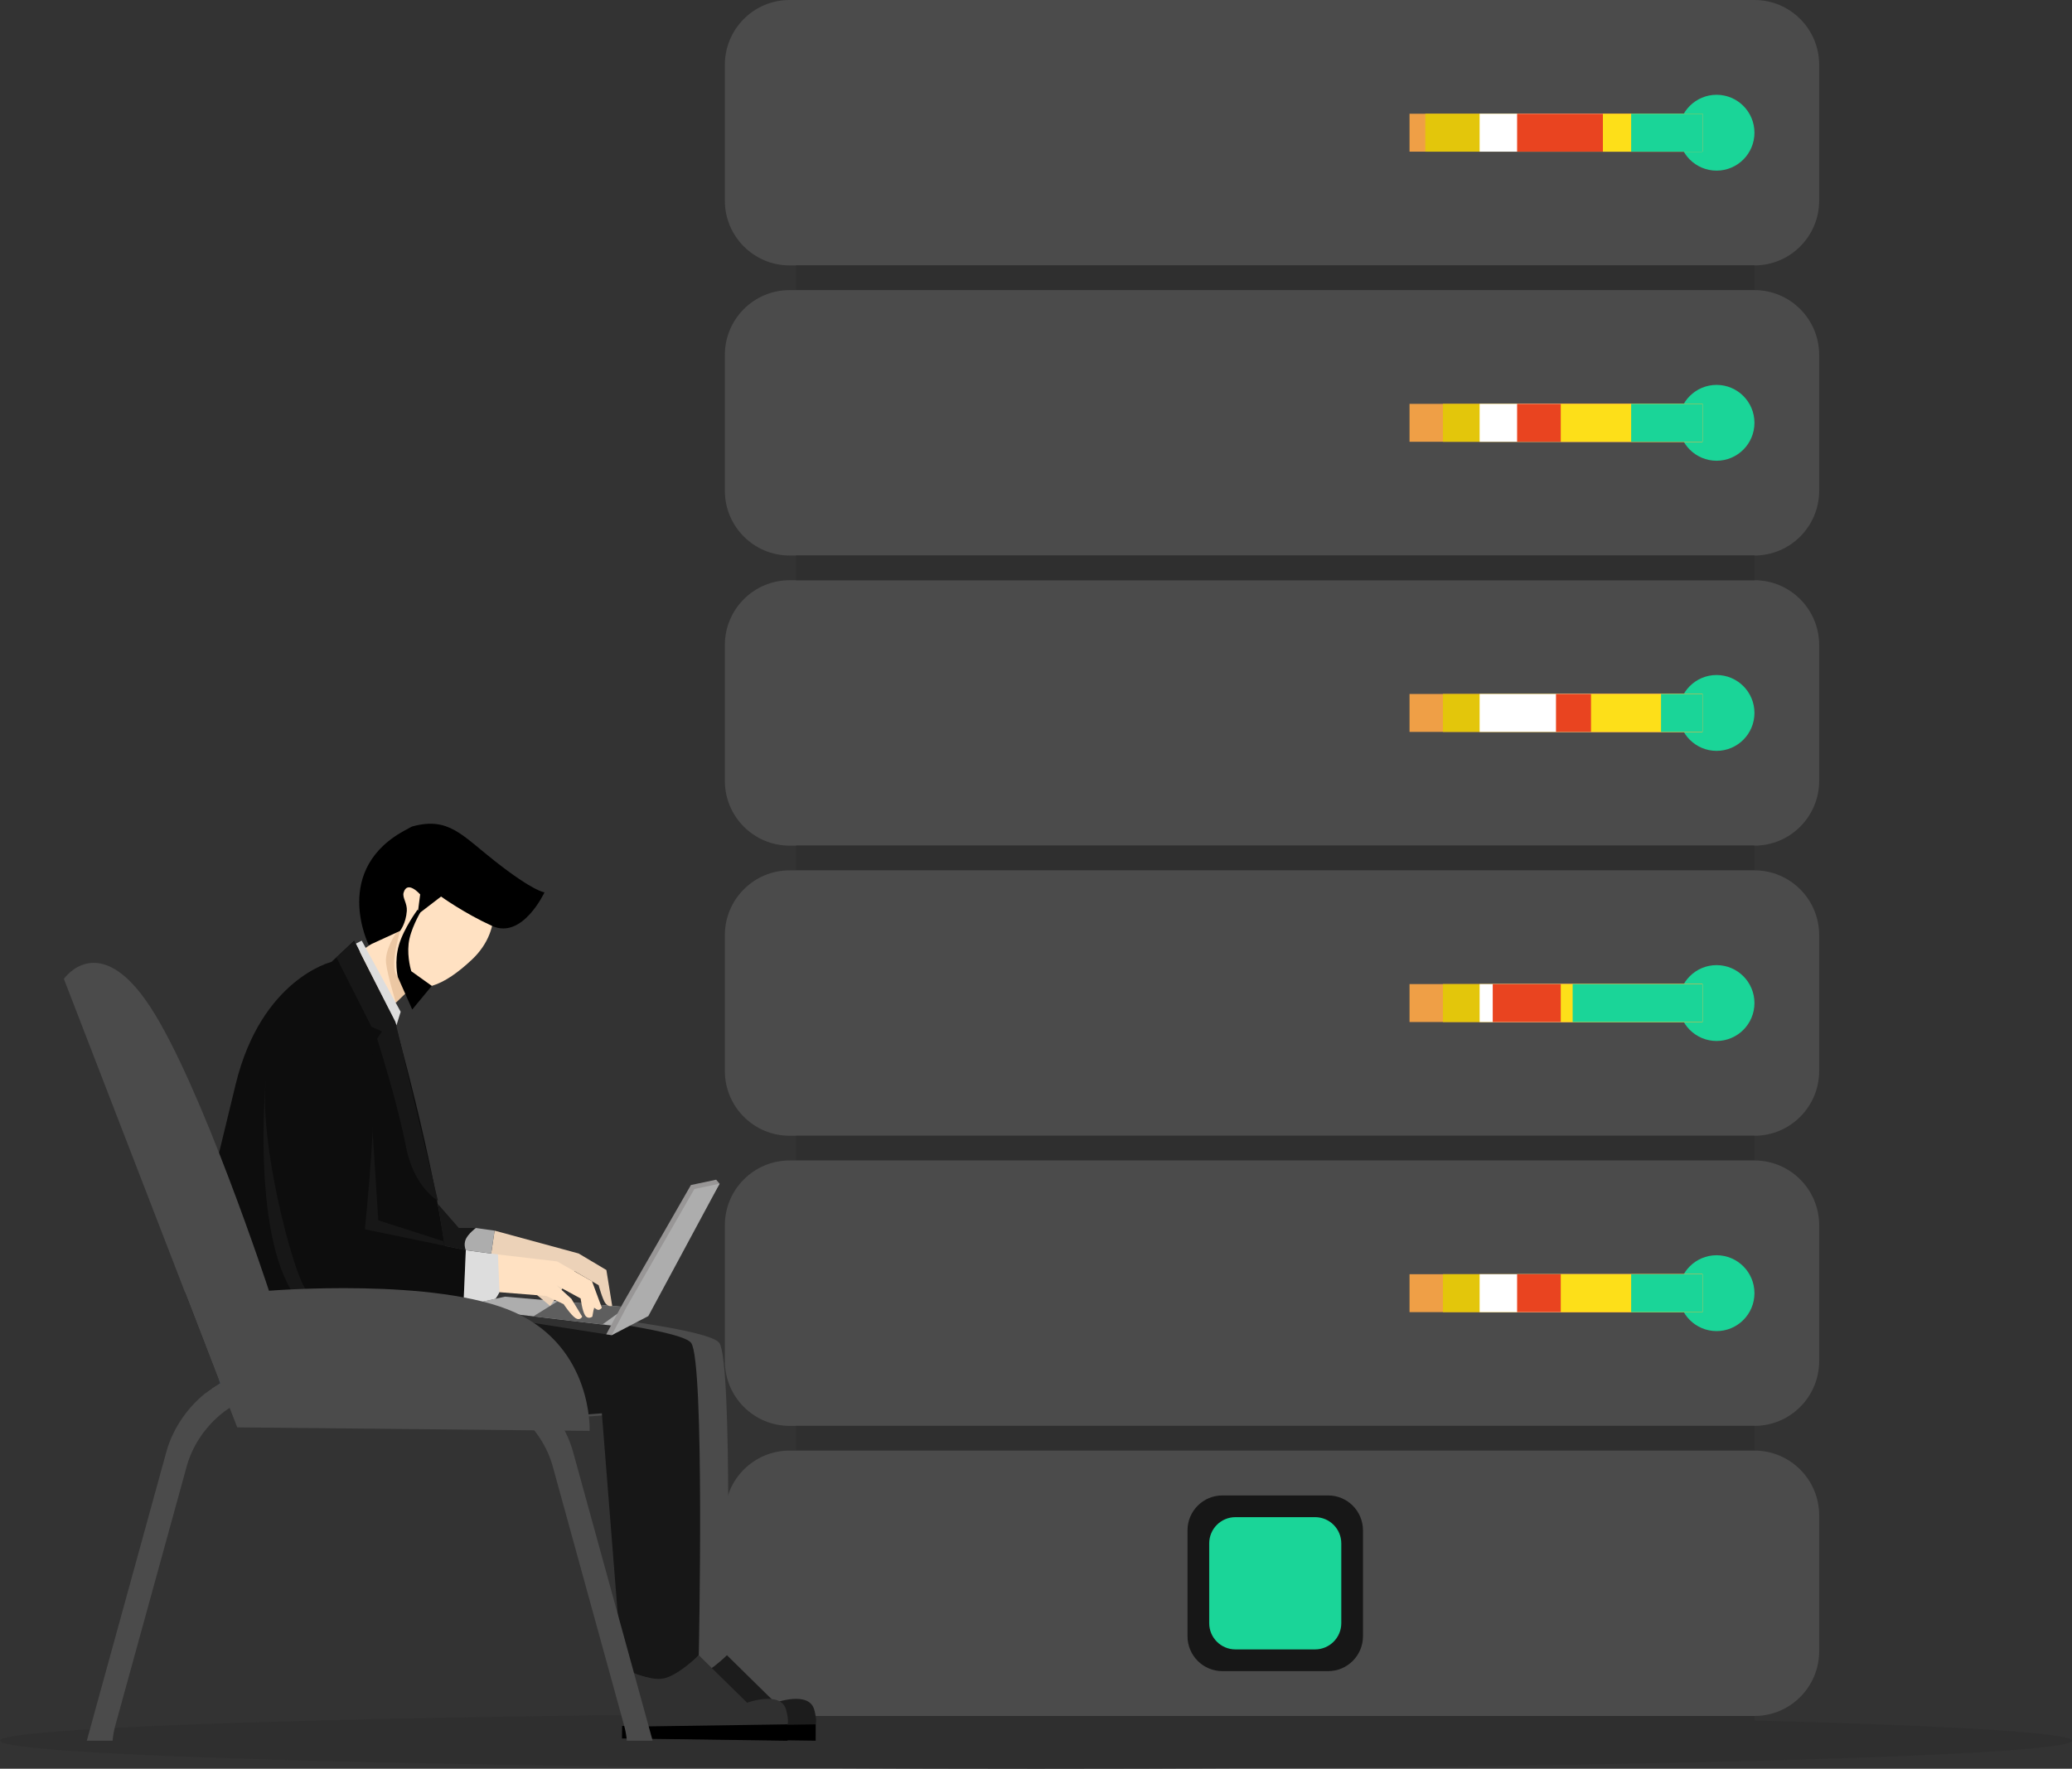 <svg xmlns="http://www.w3.org/2000/svg" width="609" height="520" viewBox="0 0 609 520" fill="none">
<rect x="0" y="0" width="609" height="520" fill="#333333" stroke="none"/>
<g clip-path="url(#clip0_2_52921)">
<path d="M0 511.765C0 507.217 136.33 503.529 304.5 503.529C472.67 503.529 609 507.217 609 511.765C609 516.313 472.67 520 304.5 520C136.33 520 0 516.313 0 511.765Z" fill="#2F2F2F"/>
<path d="M534.69 19.054C534.69 8.529 526.173 0 515.664 0H232.073C221.564 0 213.047 8.529 213.047 19.054V58.977C213.047 69.498 221.564 78.031 232.073 78.031H515.664C526.173 78.031 534.69 69.498 534.69 58.977V19.054Z" fill="#4B4B4B"/>
<path d="M515.666 78.031H233.977V85.296H515.666V78.031Z" fill="#2F2F2F"/>
<path d="M515.666 39.016C515.666 32.859 510.682 27.867 504.534 27.867C498.383 27.867 493.398 32.859 493.398 39.016C493.398 45.172 498.383 50.164 504.534 50.164C510.682 50.164 515.666 45.172 515.666 39.016Z" fill="#1AD598"/>
<path d="M500.372 33.44H414.289V44.588H500.372V33.44Z" fill="#EF9F46"/>
<path d="M500.37 33.44H418.922V44.588H500.37V33.44Z" fill="#E3C60B"/>
<path d="M500.375 33.44H434.891V44.588H500.375V33.44Z" fill="white"/>
<path d="M500.371 33.44H445.906V44.588H500.371V33.44Z" fill="#E94420"/>
<path d="M500.37 33.44H471.125V44.588H500.37V33.44Z" fill="#FDDF19"/>
<path d="M500.371 33.44H479.43V44.588H500.371V33.44Z" fill="#1AD598"/>
<path d="M534.69 189.642C534.69 179.12 526.173 170.588 515.664 170.588H232.073C221.564 170.588 213.047 179.12 213.047 189.642V229.565C213.047 240.086 221.564 248.619 232.073 248.619H515.664C526.173 248.619 534.69 240.086 534.69 229.565V189.642Z" fill="#4B4B4B"/>
<path d="M515.666 248.617H233.977V255.882H515.666V248.617Z" fill="#2F2F2F"/>
<path d="M515.666 209.602C515.666 203.445 510.682 198.453 504.534 198.453C498.383 198.453 493.398 203.445 493.398 209.602C493.398 215.762 498.383 220.754 504.534 220.754C510.682 220.754 515.666 215.758 515.666 209.602Z" fill="#1AD598"/>
<path d="M500.372 204.029H414.289V215.178H500.372V204.029Z" fill="#EF9F46"/>
<path d="M500.375 204.029H424.102V215.178H500.375V204.029Z" fill="#E3C60B"/>
<path d="M500.375 204.029H434.891V215.178H500.375V204.029Z" fill="white"/>
<path d="M500.376 204.029H457.336V215.178H500.376V204.029Z" fill="#E94420"/>
<path d="M500.373 204.029H467.633V215.178H500.373V204.029Z" fill="#FDDF19"/>
<path d="M500.373 204.029H488.211V215.178H500.373V204.029Z" fill="#1AD598"/>
<path d="M534.69 104.345C534.69 93.824 526.173 85.295 515.664 85.295H232.073C221.564 85.295 213.047 93.824 213.047 104.345V144.268C213.047 154.793 221.564 163.322 232.073 163.322H515.664C526.173 163.322 534.69 154.793 534.69 144.268V104.345Z" fill="#4B4B4B"/>
<path d="M515.666 163.322H233.977V170.587H515.666V163.322Z" fill="#2F2F2F"/>
<path d="M515.666 124.307C515.666 118.15 510.682 113.158 504.534 113.158C498.383 113.158 493.398 118.15 493.398 124.307C493.398 130.464 498.383 135.456 504.534 135.456C510.682 135.459 515.666 130.467 515.666 124.307Z" fill="#1AD598"/>
<path d="M500.372 118.734H414.289V129.883H500.372V118.734Z" fill="#EF9F46"/>
<path d="M500.375 118.734H424.102V129.883H500.375V118.734Z" fill="#E3C60B"/>
<path d="M500.375 118.734H434.891V129.883H500.375V118.734Z" fill="white"/>
<path d="M500.371 118.734H445.906V129.883H500.371V118.734Z" fill="#E94420"/>
<path d="M500.376 118.734H458.742V129.883H500.376V118.734Z" fill="#FDDF19"/>
<path d="M500.371 118.734H479.43V129.883H500.371V118.734Z" fill="#1AD598"/>
<path d="M534.69 274.935C534.69 264.414 526.173 255.885 515.664 255.885H232.073C221.564 255.885 213.047 264.414 213.047 274.935V314.858C213.047 325.383 221.564 333.912 232.073 333.912H515.664C526.173 333.912 534.69 325.383 534.69 314.858V274.935Z" fill="#4B4B4B"/>
<path d="M515.666 333.91H233.977V341.178H515.666V333.91Z" fill="#2F2F2F"/>
<path d="M515.666 294.898C515.666 288.738 510.682 283.746 504.534 283.746C498.383 283.746 493.398 288.738 493.398 294.898C493.398 301.055 498.383 306.047 504.534 306.047C510.682 306.047 515.666 301.055 515.666 294.898Z" fill="#1AD598"/>
<path d="M500.372 289.322H414.289V300.474H500.372V289.322Z" fill="#EF9F46"/>
<path d="M500.375 289.322H424.102V300.474H500.375V289.322Z" fill="#E3C60B"/>
<path d="M500.375 289.322H434.891V300.474H500.375V289.322Z" fill="white"/>
<path d="M500.371 289.322H438.742V300.474H500.371V289.322Z" fill="#E94420"/>
<path d="M500.376 289.322H458.742V300.474H500.376V289.322Z" fill="#FDDF19"/>
<path d="M500.369 289.322H462.234V300.474H500.369V289.322Z" fill="#1AD598"/>
<path d="M534.69 360.232C534.69 349.71 526.173 341.178 515.664 341.178H232.073C221.564 341.178 213.047 349.71 213.047 360.232V400.155C213.047 410.676 221.564 419.208 232.073 419.208H515.664C526.173 419.208 534.69 410.676 534.69 400.155V360.232Z" fill="#4B4B4B"/>
<path d="M515.666 419.205H233.977V426.473H515.666V419.205Z" fill="#2F2F2F"/>
<path d="M515.666 380.19C515.666 374.033 510.682 369.041 504.534 369.041C498.383 369.041 493.398 374.033 493.398 380.19C493.398 386.346 498.383 391.342 504.534 391.342C510.682 391.342 515.666 386.35 515.666 380.19Z" fill="#1AD598"/>
<path d="M500.372 374.617H414.289V385.766H500.372V374.617Z" fill="#EF9F46"/>
<path d="M500.375 374.617H424.102V385.766H500.375V374.617Z" fill="#E3C60B"/>
<path d="M500.375 374.617H434.891V385.766H500.375V374.617Z" fill="white"/>
<path d="M500.371 374.617H445.906V385.766H500.371V374.617Z" fill="#E94420"/>
<path d="M500.376 374.617H458.742V385.766H500.376V374.617Z" fill="#FDDF19"/>
<path d="M500.371 374.617H479.43V385.766H500.371V374.617Z" fill="#1AD598"/>
<path d="M534.69 445.523C534.69 435.002 526.173 426.473 515.664 426.473H232.073C221.564 426.473 213.047 435.002 213.047 445.523V485.446C213.047 495.971 221.564 504.5 232.073 504.5H515.664C526.173 504.5 534.69 495.971 534.69 485.446V445.523Z" fill="#4B4B4B"/>
<path d="M515.666 504.5H233.977V511.764H515.666V504.5Z" fill="#2F2F2F"/>
<path d="M400.604 449.921C400.604 444.255 396.019 439.66 390.358 439.66H359.277C353.619 439.66 349.031 444.255 349.031 449.921V481.051C349.031 486.717 353.616 491.312 359.277 491.312H390.358C396.016 491.312 400.604 486.717 400.604 481.051V449.921Z" fill="#171717"/>
<path d="M394.231 453.768C394.231 449.5 390.779 446.043 386.517 446.043H363.12C358.858 446.043 355.406 449.5 355.406 453.768V477.203C355.406 481.468 358.858 484.925 363.12 484.925H386.517C390.779 484.925 394.231 481.468 394.231 477.203V453.768Z" fill="#1AD598"/>
<path d="M118.097 288.32L118.974 291.873L112.613 298.634L104.609 280.658L109.084 277.568C109.084 277.568 103.083 268.745 107.572 258.911C112.06 249.077 119.573 244.98 129.943 248.944C140.309 252.908 144.217 262.198 144.217 262.198L118.097 288.32Z" fill="#FFE1C2"/>
<path d="M119.79 291.498L116.371 294.792C116.371 294.792 113.975 287.117 113.479 283.189C112.979 279.261 116.461 274.209 116.461 274.209L117.924 273.502L119.79 291.498Z" fill="#ECC7A3"/>
<path d="M118.618 261.229C120.328 258.029 122.933 262.267 125.009 261.042C129.357 258.473 133.676 253.367 138.71 256.067C146.148 260.058 148.293 273.042 138.79 282.041C130.644 289.76 122.763 293.343 116.926 287.244C113.724 283.893 118.568 271.463 118.862 268.487C119.155 265.514 117.439 263.435 118.618 261.229Z" fill="#FFE1C2"/>
<path d="M129.64 263.584L122.726 268.89L123.499 262.96C123.499 262.96 119.717 258.619 118.625 262.456C118.208 263.921 119.734 265.55 119.571 267.826C119.304 271.52 117.575 273.695 117.575 273.695L108.412 277.9C108.412 277.9 97.096 255.329 119.751 243.733C120.311 243.446 120.817 243.072 121.383 242.922C131.869 240.142 135.731 245.518 145.534 253.226C157.009 262.246 160.042 262.34 160.042 262.34C160.042 262.34 153.577 276.295 144.634 272.22C136.428 268.486 129.64 263.584 129.64 263.584Z" fill="black"/>
<path d="M123.533 268.275C123.533 268.275 120.56 273.287 120.101 277.452C119.638 281.613 120.887 285.537 120.887 285.537L126.915 289.849L121.16 296.799L116.925 287.242C116.925 287.242 115.809 282.748 117.262 277.802C118.711 272.854 122.73 267.451 122.73 267.451" fill="black"/>
<path d="M80.188 414.477C115.964 421.848 185.17 415.508 185.17 415.508L191.091 490.339C191.091 490.339 197.935 494.34 203.579 493.412C209.22 492.484 213.665 486.631 213.665 486.631C213.665 486.631 215.438 400.439 211.426 394.826C205.965 387.178 78.848 377.848 78.848 377.848C78.848 377.848 52.725 408.821 80.188 414.477Z" fill="#4B4B4B"/>
<path d="M213.663 486.635L227.864 500.6C227.864 500.6 237.81 496.949 239.34 502.712C240.866 508.475 238.64 507.721 238.64 507.721L190.992 508.115L191.089 490.342C191.089 490.342 199.172 494.543 203.577 493.415C207.982 492.288 213.663 486.635 213.663 486.635Z" fill="#1C1C1C"/>
<path d="M191.126 507.436L191.086 511.1L239.737 511.764L239.753 506.959L199.463 507.55L191.126 507.436Z" fill="black"/>
<path d="M70.575 377.85C70.575 377.85 63.231 386.552 60.422 395.575V395.582L64.364 405.766L64.72 406.684C64.504 406.804 64.29 406.931 64.077 407.058V407.064C63.644 407.321 63.214 407.585 62.788 407.865C62.771 407.875 62.758 407.885 62.741 407.895C62.611 407.982 62.484 408.072 62.358 408.162C62.181 408.282 62.008 408.403 61.831 408.523C61.708 408.609 61.578 408.693 61.455 408.783C61.645 409.043 61.861 409.294 62.081 409.54C63.294 410.909 64.947 412.103 67.176 413.044C67.516 413.188 67.896 413.314 68.262 413.448C69.368 413.842 70.555 414.202 71.914 414.482C86.122 417.409 105.577 418.153 123.904 418.01C120.308 417.98 116.72 417.899 113.161 417.779C116.843 417.903 120.562 417.983 124.277 418.01C134.999 417.916 145.245 417.542 153.852 417.085C157.427 416.898 160.546 416.701 163.441 416.511C168.992 416.148 170.935 415.987 172.994 415.814C173.95 415.734 176.903 415.514 176.899 415.514L176.946 416.148L181.564 474.51V474.534L182.817 490.341C182.817 490.341 184.28 491.178 186.376 491.996C186.379 491.996 186.379 491.996 186.382 491.996C187.748 492.53 189.361 493.05 191.074 493.334V493.311C191.134 493.321 191.19 493.341 191.25 493.351C191.257 493.354 191.26 493.351 191.267 493.351C192.61 493.558 193.989 493.628 195.302 493.411C195.985 493.297 196.652 493.114 197.295 492.88C197.328 492.867 197.361 492.85 197.395 492.837C202.006 491.088 205.388 486.63 205.388 486.63C205.388 486.63 207.157 400.441 203.149 394.828C201.976 393.186 195.006 391.468 185.079 389.779H185.073C184.72 389.719 184.366 389.656 184.007 389.596C183.373 389.489 182.787 389.385 182.134 389.282C181.931 389.249 181.761 389.215 181.554 389.182C181.008 389.095 180.551 389.015 179.988 388.928C179.392 388.835 178.695 388.745 178.079 388.655C175.696 388.301 173.261 387.947 170.672 387.6C170.668 387.6 170.665 387.597 170.665 387.6C170.115 387.523 169.559 387.45 168.999 387.373C165.564 386.919 161.999 386.476 158.313 386.035H158.307C155.378 385.688 152.362 385.344 149.337 385.011C149.333 385.007 149.33 385.014 149.327 385.011C145.322 384.567 141.287 384.133 137.218 383.716H137.198C136.872 383.683 136.545 383.649 136.219 383.616C136.215 383.616 136.212 383.616 136.212 383.616C134.919 383.482 133.693 383.366 132.404 383.239C132.327 383.232 132.254 383.225 132.174 383.215C116.533 381.654 101.519 380.336 90.094 379.395C87.681 379.194 88.061 379.238 86.022 379.074C85.709 379.048 85.699 379.051 85.395 379.028C82.153 378.767 80.664 378.644 78.708 378.494C78.605 378.487 78.451 378.47 78.355 378.464C76.172 378.297 70.575 377.85 70.575 377.85Z" fill="#171717"/>
<path d="M205.39 486.635L219.591 500.6C219.591 500.6 229.54 496.949 231.066 502.712C232.592 508.475 230.367 507.721 230.367 507.721L182.719 508.115L182.812 490.342C182.812 490.342 190.896 494.543 195.3 493.415C199.709 492.288 205.39 486.635 205.39 486.635Z" fill="#303030"/>
<path d="M182.852 507.436L182.812 511.1L231.463 511.764L231.48 506.959L191.189 507.55L182.852 507.436Z" fill="black"/>
<path d="M104.098 276.551L97.427 282.797C97.427 282.797 76.895 287.76 69.312 318.599C67.676 325.257 66.08 331.95 64.364 339.015C60.332 355.626 57.243 368.35 54.438 380.086L60.422 395.572C63.231 386.549 70.575 377.847 70.575 377.847C70.575 377.847 76.172 378.294 78.361 378.464C77.365 379.689 73.776 384.29 70.918 390.153C68.549 395.005 66.846 400.494 68.009 405.126C68.529 407.191 69.641 409.074 71.494 410.652L71.304 404.085C72.834 403.728 74.366 403.528 75.889 403.528H131.694C132.23 399.473 132.657 394.024 132.52 386.936H132.53L132.513 386.743C132.497 385.925 132.487 385.111 132.453 384.25C132.44 383.923 132.423 383.576 132.407 383.246C132.397 382.989 132.373 382.715 132.36 382.455C132.333 381.904 132.303 381.357 132.27 380.79C132.064 377.403 131.747 373.772 131.247 369.835C131.101 368.683 130.924 367.475 130.751 366.281C130.251 362.82 129.621 359.193 128.941 355.496C128.782 354.618 128.608 353.737 128.438 352.85C128.125 351.208 127.839 349.589 127.505 347.941C127.499 347.918 127.499 347.898 127.492 347.874C124.083 331.046 119.895 314.849 117.659 306.533C116.76 303.186 116.023 300.52 116.023 300.52L114.231 296.923V296.916L105.741 279.878L104.098 276.551Z" fill="#0D0D0D"/>
<path d="M72.441 411.402C72.138 411.516 71.828 411.613 71.525 411.739V411.803L71.455 411.773C71.108 411.923 70.765 412.1 70.422 412.263L70.615 413.601C70.615 413.601 76.796 414.432 84.593 415.277C83.084 415.026 81.601 414.763 80.188 414.472C76.866 413.788 74.34 412.73 72.441 411.402Z" fill="#0D0D0D"/>
<path d="M62.352 408.156C62.052 408.363 61.745 408.56 61.446 408.777C61.076 409.051 60.719 409.348 60.359 409.641L61.919 410.312L62.072 409.538L62.352 408.156Z" fill="#0D0D0D"/>
<path d="M64.717 406.682C64.504 406.802 64.29 406.929 64.077 407.055C63.624 407.322 63.178 407.596 62.734 407.89L63.791 408.32L65.63 409.068L64.717 406.682Z" fill="#0D0D0D"/>
<path d="M78.082 317.977C78.082 317.977 73.744 365.721 87.855 382.556C92.623 388.242 132.537 386.934 132.537 386.934L130.448 364.96L111.189 358.774L108.587 318.223L78.082 317.977Z" fill="#171717"/>
<path d="M70.574 377.85L64.363 405.763L64.719 406.681C64.503 406.801 64.29 406.928 64.076 407.054V407.061L63.797 408.322L63.727 408.636L65.796 409.477L71.454 411.78C71.48 411.769 71.5 411.753 71.523 411.746L71.493 410.655L71.304 404.088L70.914 390.156C70.914 390.153 70.91 390.153 70.914 390.15L70.574 377.85Z" fill="#204263"/>
<path d="M104.609 277.418L106.315 276.547L117.764 297.463L116.548 301.39L104.609 277.418Z" fill="#DDDDDD"/>
<path d="M104.144 276.782C104.124 276.668 104.147 276.678 104.067 276.758L98.883 281.49L109.172 301.845L112.258 303.233L110.851 305.399C110.851 305.399 116.936 324.51 119.291 337.013C121.547 348.979 128.728 353.047 128.728 353.047L116.209 300.41L104.144 276.782Z" fill="#171717"/>
<path d="M109.095 307.781C111.641 320.848 107.233 361.409 107.233 361.409L136.908 367.552L136.188 384.487C136.188 384.487 94.738 382.081 90.45 379.705C86.728 377.643 73.963 329.214 79.061 312.61C84.155 296.008 106.28 293.305 109.095 307.781Z" fill="#0D0D0D"/>
<path d="M133.766 385.345L179.787 392.547L181.863 389.97L134.315 384.371L133.766 385.345Z" fill="#303030"/>
<path d="M134.312 384.37L148.41 381.217L184.13 384.3L181.86 389.97L134.312 384.37Z" fill="#ADADAD"/>
<path d="M163.936 382.559L156.742 387.013L177.044 389.403L184.131 384.301L163.936 382.559Z" fill="#5E5E5E"/>
<path d="M145.369 361.803L170.063 368.523L178.227 373.385L179.936 383.94C179.936 383.94 178.896 384.327 177.997 383.232C177.097 382.138 175.957 377.853 175.957 377.853L168.89 373.732L161.703 383.94L144.227 369.501L145.369 361.803Z" fill="#ECD2B8"/>
<path d="M203.077 348.398L183.118 383.129L178.18 392.295L179.789 392.545L189.542 385.748L211.503 348.001L210.49 346.826L203.077 348.398Z" fill="#989696"/>
<path d="M204.093 349.567L184.134 384.301L179.789 392.547L190.558 386.921L211.503 348.002L204.093 349.567Z" fill="#ADADAD"/>
<path d="M136.914 367.549L146.367 368.82C146.367 368.82 148.273 372.347 148.093 375.604C147.91 378.861 145.637 381.841 145.637 381.841L136.211 383.95L136.914 367.549Z" fill="#DDDDDD"/>
<path d="M128.703 353.971L134.871 361.035L139.869 361.032C139.869 361.032 137.653 362.69 136.913 364.322C136.174 365.95 136.913 367.549 136.913 367.549L130.652 366.254L128.703 353.971Z" fill="#171717"/>
<path d="M139.87 361.031L145.371 361.799L144.375 368.546L136.915 367.545C136.915 367.545 136.175 365.947 136.915 364.318C137.654 362.693 139.87 361.031 139.87 361.031Z" fill="#ADADAD"/>
<path d="M146.359 368.816L163.746 370.855L174.012 376.715L176.891 384.483C176.891 384.483 176.428 385.131 175.851 385.101C175.278 385.074 174.595 384.37 174.595 384.37L174.098 387.099C174.098 387.099 172.829 388.04 171.969 386.706C171.11 385.368 170.663 381.754 170.663 381.754L163.626 377.93L167.928 381.827L171.116 387.086C171.116 387.086 170.483 388.414 169.124 387.5C167.761 386.586 165.668 383.425 165.668 383.425L160.587 381.01L146.806 379.905L146.359 368.816Z" fill="#FFE1C2"/>
<path d="M174.898 384.64L174.595 384.37L174.461 385.101L172.196 379.241L169.297 377.195L172.662 378.687L174.898 384.64Z" fill="#FFE1C2"/>
<path d="M18.773 287.792L69.723 419.644L173.299 420.679C173.299 420.679 174.359 396.403 151.471 385.921C128.58 375.437 79.056 379.481 79.056 379.481C79.056 379.481 59.148 318.813 44.077 295.888C29.006 272.966 18.773 287.792 18.773 287.792Z" fill="#4B4B4B"/>
<path d="M75.894 403.525C64.531 403.529 52.44 413.967 48.894 426.847L25.58 511.525C25.557 511.605 25.543 511.682 25.523 511.765H33.097C33.217 510.324 33.474 508.825 33.897 507.287L54.882 431.085C58.071 419.496 68.953 410.102 79.176 410.102H138.159C148.385 410.102 159.264 419.499 162.453 431.085L183.438 507.287C183.861 508.825 184.118 510.324 184.238 511.765H191.811C191.791 511.685 191.778 511.608 191.755 511.525L168.434 426.847C164.889 413.967 152.803 403.525 141.441 403.525H75.894Z" fill="#4B4B4B"/>
</g>
<defs>
<clipPath id="clip0_2_52921">
<rect width="609" height="520" fill="white"/>
</clipPath>
</defs>
</svg>